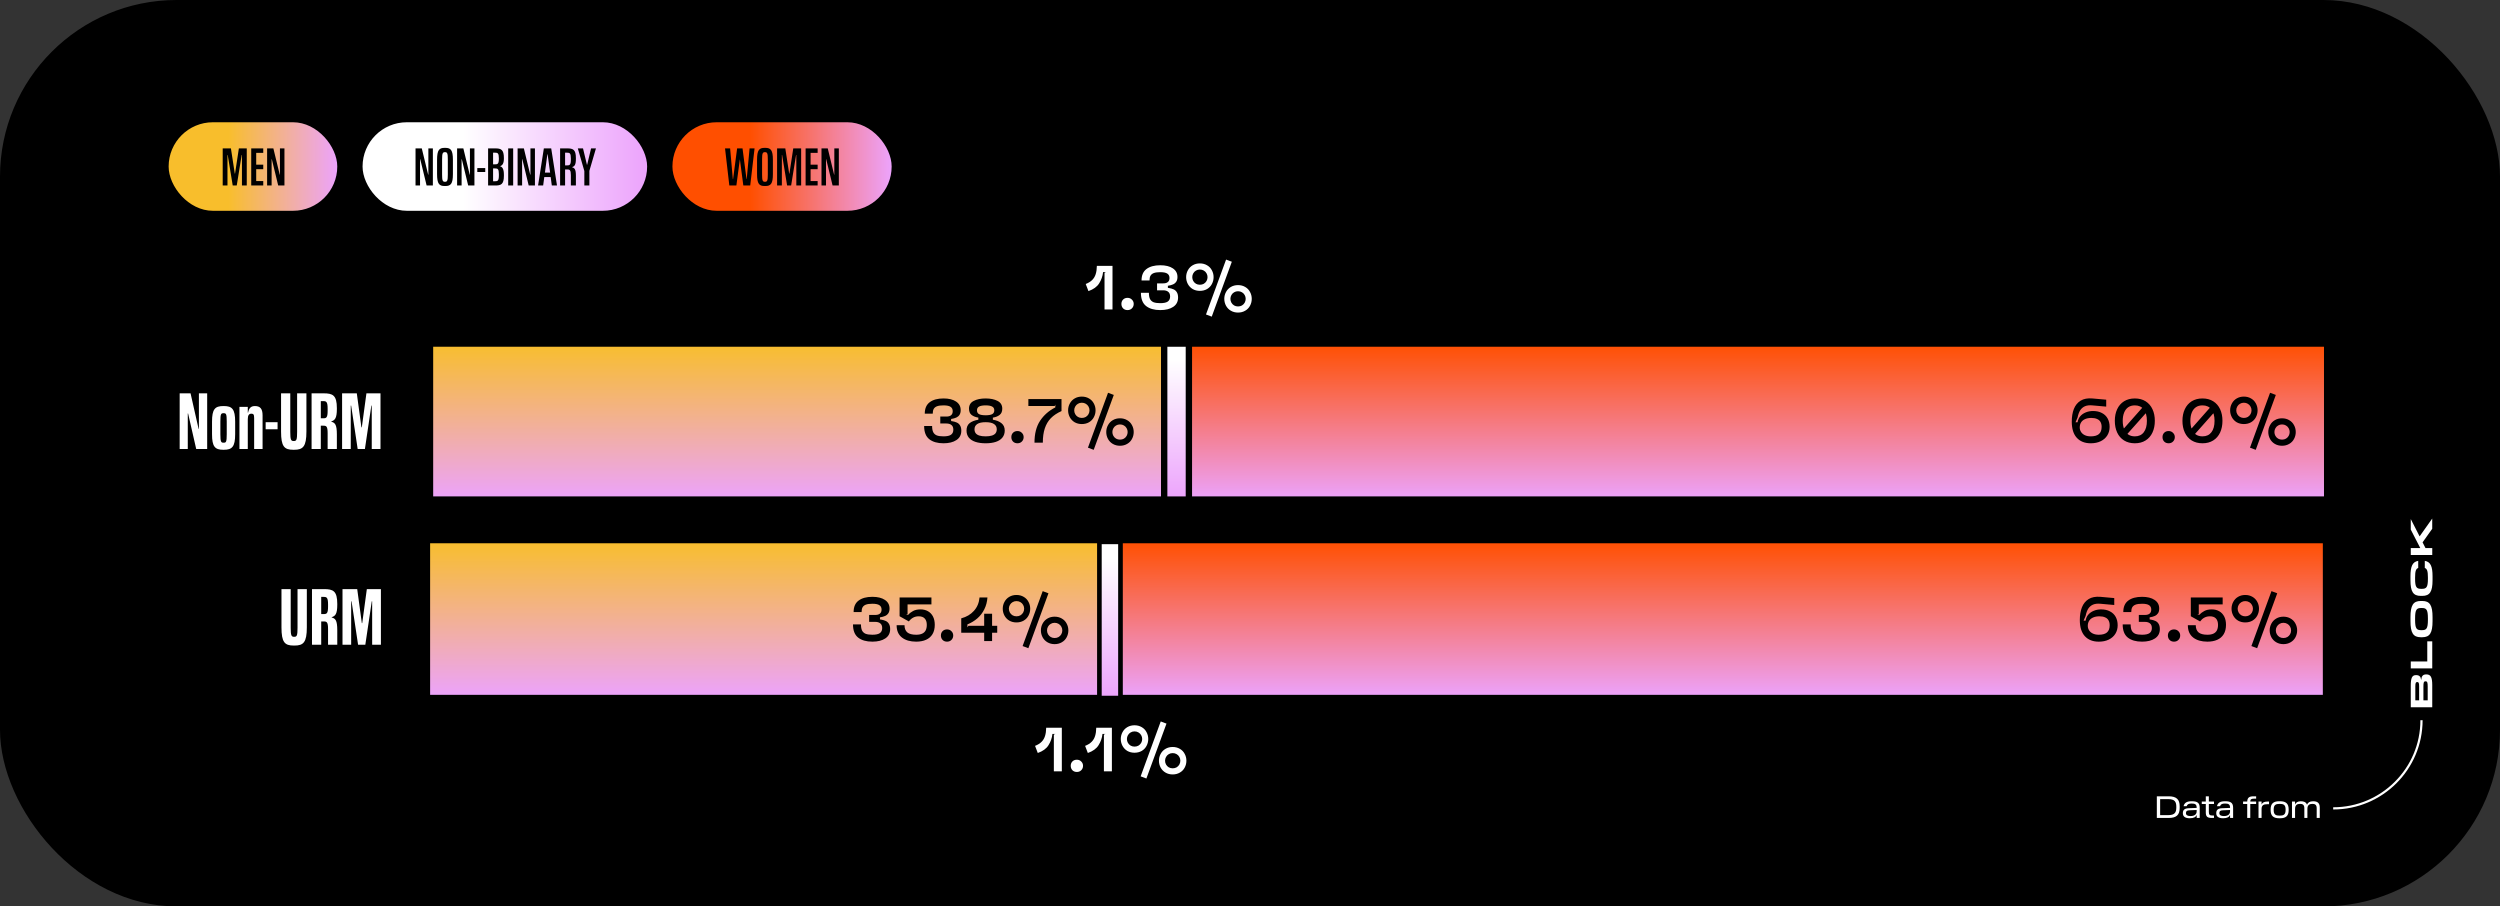 <svg width="1186" height="430" viewBox="0 0 1186 430" fill="none" xmlns="http://www.w3.org/2000/svg"><rect x="0" y="0" width="1186" height="430" fill="#333333" stroke="none"/><rect width="1186" height="430" rx="83.816" fill="#000"></rect><path d="M98.284 213h-5.205l-3.847-16.86h-.151V213h-3.847v-26.402h5.167l3.809 16.86h.151v-16.86h3.923V213zm7.921.377h-.264c-3.96 0-5.356-1.471-5.356-7.392v-5.922c0-5.959 1.396-7.43 5.356-7.43h.264c3.923 0 5.356 1.471 5.356 7.43v5.922c0 5.921-1.433 7.392-5.356 7.392zm-.113-3.357c1.131 0 1.471-.264 1.471-3.998v-6.034c0-3.734-.34-3.961-1.471-3.961-1.207 0-1.547.227-1.547 3.961v6.034c0 3.734.378 3.998 1.547 3.998zm18.473 2.98h-3.998v-14.672c0-1.735-.377-2.074-1.32-2.074-1.132 0-1.698.792-1.698 2.602V213h-3.96v-19.99h3.96v2.715h.151c.415-2.149 1.358-3.092 3.244-3.092 2.489 0 3.621 1.282 3.621 4.413V213zm1.46-9.354v-3.357h5.657v3.357h-5.657zm13.534 9.731h-.415c-4.262 0-5.809-1.509-5.809-8.637v-18.142h4.375v18.33c0 3.697.34 4.3 1.585 4.3h.113c1.244 0 1.546-.603 1.546-4.3v-18.33h4.413v18.142c0 7.128-1.622 8.637-5.808 8.637zm12.63-.377h-4.376v-26.402h5.696c4.337 0 6.298.867 6.298 7.053v.377c0 4.451-.98 5.356-2.64 5.884v.151c1.735.49 2.64 1.245 2.64 6.072V213h-4.375v-7.468c0-3.357-.641-3.583-2.036-3.583h-1.207V213zm1.131-22.706h-1.131v8.147h1.131c1.471 0 2.112-.226 2.112-3.583v-.943c0-3.357-.641-3.621-2.112-3.621zM180.506 213h-4.149v-20.594h-.188L173.114 213h-3.433l-3.092-20.594h-.189V213h-4.111v-26.402h6.978l2.187 16.143h.189l2.187-16.143h6.676V213z" fill="#fff"></path><path fill="url(#paint0_linear_743_169)" stroke="#000" stroke-width="2.095" d="M203 256.679h318.6v74H203z"></path><path fill="url(#paint1_linear_743_169)" stroke="#000" stroke-width="2.095" d="M531.5 256.679H1103v74H531.5z"></path><path d="M139.753 306.25h-.415c-4.262 0-5.808-1.508-5.808-8.637v-18.142h4.375v18.331c0 3.696.339 4.299 1.584 4.299h.113c1.245 0 1.546-.603 1.546-4.299v-18.331h4.413v18.142c0 7.129-1.621 8.637-5.808 8.637zm12.63-.377h-4.375v-26.402h5.695c4.338 0 6.299.867 6.299 7.053v.377c0 4.451-.981 5.356-2.64 5.884v.151c1.735.49 2.64 1.245 2.64 6.072v6.865h-4.375v-7.468c0-3.357-.642-3.583-2.037-3.583h-1.207v11.051zm1.131-22.706h-1.131v8.147h1.131c1.471 0 2.113-.226 2.113-3.583v-.943c0-3.357-.642-3.621-2.113-3.621zm27.187 22.706h-4.149v-20.594h-.189l-3.055 20.594h-3.432l-3.093-20.594h-.189v20.594h-4.111v-26.402h6.978l2.188 16.143h.188l2.188-16.143h6.676v26.402z" fill="#fff"></path><path fill="url(#paint2_linear_743_169)" stroke="#000" stroke-width="3" d="M564 163h540v74H564z"></path><path fill="url(#paint3_linear_743_169)" stroke="#000" stroke-width="3" d="M204 163h348.3v74H204z"></path><path d="M442.198 202.109c0 1.251.176 2.229.528 2.933.372.704.939 1.213 1.702 1.526.782.293 1.838.44 3.168.44 1.643 0 2.826-.254 3.55-.763.743-.528 1.114-1.32 1.114-2.376 0-1.017-.293-1.76-.88-2.23-.567-.489-1.378-.733-2.435-.733h-2.874v-3.286h2.874c1.017 0 1.77-.215 2.259-.645.509-.43.763-1.066.763-1.907 0-.919-.332-1.604-.997-2.053-.665-.47-1.79-.704-3.374-.704-1.291 0-2.308.136-3.051.41-.724.274-1.252.695-1.584 1.262-.313.547-.469 1.3-.469 2.259h-3.785c0-2.445.783-4.254 2.347-5.428 1.584-1.193 3.765-1.789 6.542-1.789 2.523 0 4.508.489 5.955 1.467 1.467.978 2.2 2.337 2.2 4.077 0 .92-.185 1.663-.557 2.23-.372.567-.88.997-1.525 1.291-.626.293-1.448.518-2.465.674v.969c.059.019.108.039.147.058h.176c.978.157 1.78.382 2.406.675.645.293 1.153.753 1.525 1.379.391.626.587 1.457.587 2.493 0 1.936-.773 3.413-2.318 4.43-1.525 1.017-3.569 1.525-6.131 1.525-2.855 0-5.104-.645-6.747-1.936-1.623-1.291-2.435-3.373-2.435-6.248h3.784zm16.32 2.141c0-1.564.489-2.738 1.467-3.52.997-.782 2.376-1.32 4.136-1.614v-.997c-1.33-.215-2.405-.645-3.227-1.291-.802-.645-1.203-1.633-1.203-2.963 0-1.682.744-2.904 2.23-3.667 1.486-.782 3.374-1.173 5.662-1.173s4.175.391 5.662 1.173c1.486.763 2.229 1.985 2.229 3.667 0 1.33-.411 2.318-1.232 2.963-.802.646-1.877 1.076-3.227 1.291v.997c1.721.274 3.09.832 4.107 1.673 1.017.821 1.526 1.975 1.526 3.461 0 1.311-.372 2.425-1.115 3.344-.724.9-1.76 1.575-3.11 2.025-1.349.449-2.963.674-4.84.674-1.858 0-3.472-.225-4.841-.674-1.349-.45-2.395-1.125-3.139-2.025-.723-.919-1.085-2.033-1.085-3.344zm3.784-.587c0 .724.186 1.34.558 1.849.371.489.948.86 1.731 1.114.782.255 1.779.382 2.992.382 1.212 0 2.21-.127 2.992-.382.782-.254 1.359-.625 1.731-1.114.371-.509.557-1.125.557-1.849 0-1.095-.43-1.926-1.291-2.493-.86-.587-2.19-.88-3.989-.88s-3.129.293-3.99.88c-.86.567-1.291 1.398-1.291 2.493zm1.174-9.006c0 .861.332 1.467.997 1.819.665.352 1.702.528 3.11.528s2.444-.176 3.109-.528c.665-.371.998-.978.998-1.819s-.342-1.437-1.027-1.789c-.665-.372-1.692-.557-3.08-.557-1.389 0-2.425.185-3.11.557-.665.352-.997.948-.997 1.789zm19.204 15.636c-.86 0-1.564-.273-2.112-.821-.528-.567-.792-1.271-.792-2.112 0-.822.264-1.506.792-2.054.548-.547 1.252-.821 2.112-.821.841 0 1.535.283 2.083.851.567.547.851 1.222.851 2.024 0 .841-.284 1.545-.851 2.112-.548.548-1.242.821-2.083.821zm8.078-.293c0-4.224.88-7.676 2.64-10.355 1.78-2.699 4.195-4.821 7.246-6.366v-1.35l-.293.675h-12.497v-3.286h15.724v5.691c-2.093.939-3.785 2.074-5.075 3.403-1.272 1.311-2.22 2.914-2.846 4.811-.626 1.878-.939 4.137-.939 6.777h-3.96zm34.898-23.674l2.728 1.027-9.534 26.05-2.728-1.027 9.534-26.05zm5.662 25.141c-1.271 0-2.406-.294-3.403-.88-.978-.567-1.741-1.35-2.288-2.347-.548-1.017-.822-2.112-.822-3.286 0-1.173.274-2.259.822-3.256.547-1.017 1.31-1.809 2.288-2.376.997-.587 2.132-.88 3.403-.88s2.405.293 3.403.88c.997.567 1.76 1.359 2.288 2.376.548.997.821 2.083.821 3.256 0 1.174-.273 2.269-.821 3.286-.528.997-1.291 1.78-2.288 2.347-.998.586-2.132.88-3.403.88zm0-2.904c.704 0 1.33-.157 1.877-.47.548-.332.978-.772 1.291-1.32.313-.567.469-1.173.469-1.819 0-.645-.156-1.242-.469-1.789-.313-.567-.743-1.007-1.291-1.32-.547-.333-1.173-.499-1.877-.499-.685 0-1.301.166-1.848.499-.548.313-.978.753-1.291 1.32-.313.547-.47 1.144-.47 1.789 0 .646.157 1.252.47 1.819.313.548.743.988 1.291 1.32.547.313 1.163.47 1.848.47zm-18.1-7.393c-1.272 0-2.406-.284-3.403-.851-.978-.586-1.741-1.379-2.288-2.376-.548-1.017-.822-2.112-.822-3.286 0-1.173.274-2.258.822-3.256.547-1.017 1.31-1.809 2.288-2.376.997-.587 2.131-.88 3.403-.88 1.271 0 2.405.293 3.403.88.997.567 1.76 1.359 2.288 2.376.547.998.821 2.083.821 3.256 0 1.174-.274 2.269-.821 3.286-.528.997-1.291 1.79-2.288 2.376-.998.567-2.132.851-3.403.851zm0-2.904c.704 0 1.33-.157 1.877-.47.548-.332.978-.772 1.291-1.32.313-.567.469-1.173.469-1.819 0-.645-.156-1.241-.469-1.789-.313-.567-.743-1.007-1.291-1.32-.547-.333-1.173-.499-1.877-.499-.685 0-1.301.166-1.848.499-.548.313-.978.753-1.291 1.32-.313.548-.47 1.144-.47 1.789 0 .646.157 1.252.47 1.819.313.548.743.988 1.291 1.32.547.313 1.163.47 1.848.47z" fill="#000"></path><path d="M515.067 134.727c1.291-.508 2.318-1.144 3.08-1.907.763-.762 1.311-1.682 1.643-2.757.352-1.095.538-2.406.558-3.931h7.422v20.681h-3.785v-17.454l.704-.294h-1.378c-.216 1.956-.841 3.746-1.878 5.369-1.017 1.623-2.709 2.845-5.075 3.667l-1.291-3.374zm19.832 12.38c-.861 0-1.565-.274-2.113-.822-.528-.567-.792-1.271-.792-2.112 0-.821.264-1.506.792-2.053.548-.548 1.252-.822 2.113-.822.841 0 1.535.284 2.082.851.568.548.851 1.222.851 2.024 0 .841-.283 1.545-.851 2.112-.547.548-1.241.822-2.082.822zm10.139-8.185c0 1.252.176 2.23.528 2.934.372.704.939 1.212 1.701 1.525.783.294 1.839.44 3.169.44 1.643 0 2.826-.254 3.549-.762.744-.529 1.115-1.321 1.115-2.377 0-1.017-.293-1.76-.88-2.229-.567-.489-1.379-.734-2.435-.734h-2.875v-3.285h2.875c1.017 0 1.77-.215 2.259-.646.508-.43.763-1.065.763-1.906 0-.92-.333-1.604-.998-2.054-.665-.469-1.789-.704-3.373-.704-1.291 0-2.308.137-3.051.411-.724.274-1.252.694-1.584 1.261-.313.548-.47 1.301-.47 2.259h-3.784c0-2.445.782-4.254 2.347-5.427 1.584-1.193 3.765-1.79 6.542-1.79 2.523 0 4.508.489 5.955 1.467 1.467.978 2.2 2.337 2.2 4.078 0 .919-.186 1.662-.557 2.229-.372.568-.88.998-1.526 1.291-.626.294-1.447.518-2.464.675v.968c.059.02.108.039.147.059h.176c.978.156 1.779.381 2.405.674.646.294 1.154.753 1.526 1.379.391.626.586 1.457.586 2.494 0 1.936-.772 3.412-2.317 4.429-1.526 1.017-3.569 1.526-6.131 1.526-2.856 0-5.105-.646-6.747-1.936-1.624-1.291-2.435-3.374-2.435-6.249h3.784zm36.618-15.782l2.728 1.026-9.534 26.05-2.728-1.026 9.534-26.05zm5.662 25.14c-1.271 0-2.406-.293-3.403-.88-.978-.567-1.741-1.349-2.288-2.347-.548-1.017-.822-2.112-.822-3.285 0-1.174.274-2.259.822-3.257.547-1.016 1.31-1.809 2.288-2.376.997-.586 2.132-.88 3.403-.88s2.405.294 3.403.88c.997.567 1.76 1.36 2.288 2.376.548.998.821 2.083.821 3.257 0 1.173-.273 2.268-.821 3.285-.528.998-1.291 1.78-2.288 2.347-.998.587-2.132.88-3.403.88zm0-2.904c.704 0 1.33-.156 1.877-.469.548-.333.978-.773 1.291-1.32.313-.568.469-1.174.469-1.819 0-.646-.156-1.242-.469-1.79-.313-.567-.743-1.007-1.291-1.32-.547-.332-1.173-.499-1.877-.499-.685 0-1.301.167-1.848.499-.548.313-.978.753-1.291 1.32-.313.548-.47 1.144-.47 1.79 0 .645.157 1.251.47 1.819.313.547.743.987 1.291 1.32.547.313 1.163.469 1.848.469zm-18.1-7.393c-1.272 0-2.406-.283-3.403-.85-.978-.587-1.741-1.379-2.288-2.376-.548-1.017-.822-2.113-.822-3.286 0-1.174.274-2.259.822-3.256.547-1.017 1.31-1.809 2.288-2.377.997-.586 2.131-.88 3.403-.88 1.271 0 2.405.294 3.403.88.997.568 1.76 1.36 2.288 2.377.547.997.821 2.082.821 3.256 0 1.173-.274 2.269-.821 3.286-.528.997-1.291 1.789-2.288 2.376-.998.567-2.132.85-3.403.85zm0-2.904c.704 0 1.33-.156 1.877-.469.548-.333.978-.773 1.291-1.32.313-.567.469-1.174.469-1.819s-.156-1.242-.469-1.79c-.313-.567-.743-1.007-1.291-1.32-.547-.332-1.173-.498-1.877-.498-.685 0-1.301.166-1.848.498-.548.313-.978.753-1.291 1.32-.313.548-.47 1.145-.47 1.79s.157 1.252.47 1.819c.313.547.743.987 1.291 1.32.547.313 1.163.469 1.848.469zM491.029 353.839c1.29-.508 2.317-1.144 3.08-1.906.763-.763 1.31-1.682 1.643-2.758.352-1.095.538-2.405.557-3.931h7.422v20.682h-3.784v-17.455l.704-.293h-1.379c-.215 1.955-.841 3.745-1.877 5.368-1.017 1.623-2.709 2.846-5.076 3.667l-1.29-3.374zm19.831 12.38c-.86 0-1.564-.274-2.112-.821-.528-.567-.792-1.271-.792-2.112 0-.822.264-1.506.792-2.054.548-.548 1.252-.821 2.112-.821.841 0 1.535.283 2.083.85.567.548.851 1.223.851 2.025 0 .841-.284 1.545-.851 2.112-.548.547-1.242.821-2.083.821zm3.918-12.38c1.291-.508 2.318-1.144 3.08-1.906.763-.763 1.311-1.682 1.643-2.758.352-1.095.538-2.405.557-3.931h7.422v20.682h-3.784v-17.455l.704-.293h-1.379c-.215 1.955-.841 3.745-1.877 5.368-1.017 1.623-2.709 2.846-5.075 3.667l-1.291-3.374zm35.878-11.587l2.728 1.027-9.534 26.05-2.728-1.027 9.534-26.05zm5.662 25.141c-1.271 0-2.406-.294-3.403-.881-.978-.567-1.741-1.349-2.288-2.346-.548-1.017-.822-2.113-.822-3.286s.274-2.259.822-3.256c.547-1.017 1.31-1.809 2.288-2.376.997-.587 2.132-.88 3.403-.88s2.405.293 3.403.88c.997.567 1.76 1.359 2.288 2.376.548.997.821 2.083.821 3.256 0 1.173-.273 2.269-.821 3.286-.528.997-1.291 1.779-2.288 2.346-.998.587-2.132.881-3.403.881zm0-2.905c.704 0 1.33-.156 1.877-.469.548-.333.978-.773 1.291-1.32.313-.567.469-1.174.469-1.819s-.156-1.242-.469-1.789c-.313-.568-.743-1.008-1.291-1.321-.547-.332-1.173-.498-1.877-.498-.685 0-1.301.166-1.848.498-.548.313-.978.753-1.291 1.321-.313.547-.47 1.144-.47 1.789s.157 1.252.47 1.819c.313.547.743.987 1.291 1.32.547.313 1.163.469 1.848.469zm-18.1-7.392c-1.272 0-2.406-.284-3.403-.851-.978-.587-1.741-1.379-2.288-2.376-.548-1.017-.822-2.112-.822-3.286 0-1.173.274-2.259.822-3.256.547-1.017 1.31-1.809 2.288-2.376.997-.587 2.131-.88 3.403-.88 1.271 0 2.405.293 3.403.88.997.567 1.76 1.359 2.288 2.376.547.997.821 2.083.821 3.256 0 1.174-.274 2.269-.821 3.286-.528.997-1.291 1.789-2.288 2.376-.998.567-2.132.851-3.403.851zm0-2.904c.704 0 1.33-.157 1.877-.47.548-.332.978-.772 1.291-1.32.313-.567.469-1.173.469-1.819 0-.645-.156-1.242-.469-1.789-.313-.567-.743-1.007-1.291-1.32-.547-.333-1.173-.499-1.877-.499-.685 0-1.301.166-1.848.499-.548.313-.978.753-1.291 1.32-.313.547-.47 1.144-.47 1.789 0 .646.157 1.252.47 1.819.313.548.743.988 1.291 1.32.547.313 1.163.47 1.848.47z" fill="#fff"></path><path d="M982.845 200.026c0-2.288.332-4.293.997-6.014.684-1.721 1.75-3.031 3.198-3.931 1.466-.9 3.334-1.252 5.603-1.056l6.542.587v3.285l-6.542-.586c-1.408-.137-2.592 0-3.55.41-.939.411-1.692 1.056-2.259 1.936-.547.881-.958 2.015-1.232 3.403l-.968 2.259h.968c.157-1.075.567-2.014 1.232-2.816.685-.802 1.555-1.418 2.611-1.848 1.056-.45 2.22-.675 3.491-.675 1.623 0 3.022.313 4.195.939 1.193.606 2.102 1.476 2.728 2.611.631 1.134.941 2.464.941 3.989 0 1.506-.36 2.846-1.087 4.019-.724 1.174-1.761 2.093-3.11 2.758s-2.934.997-4.752.997c-2.797 0-4.997-.86-6.601-2.581-1.604-1.741-2.405-4.303-2.405-7.686zm3.784 2.787c0 .723.195 1.408.587 2.053.391.646.977 1.164 1.76 1.555.802.391 1.76.587 2.875.587 1.721 0 3.011-.362 3.872-1.086.86-.743 1.291-1.877 1.291-3.403 0-.919-.176-1.691-.528-2.317-.352-.646-.9-1.125-1.643-1.438-.724-.332-1.623-.498-2.699-.498-1.173 0-2.171.186-2.992.557-.822.352-1.448.87-1.878 1.555-.43.665-.645 1.476-.645 2.435zm16.641-3.168c0-2.093.37-3.931 1.11-5.516.74-1.603 1.83-2.855 3.26-3.755 1.44-.899 3.16-1.349 5.13-1.349 1.98 0 3.68.45 5.11 1.349 1.42.9 2.51 2.152 3.25 3.755.75 1.585 1.12 3.423 1.12 5.516 0 2.092-.37 3.94-1.12 5.544-.74 1.604-1.83 2.855-3.25 3.755-1.43.9-3.13 1.349-5.11 1.349-1.97 0-3.69-.449-5.13-1.349-1.43-.9-2.52-2.151-3.26-3.755-.74-1.604-1.11-3.452-1.11-5.544zm3.75 0c0 1.525.23 2.845.68 3.96.45 1.095 1.09 1.936 1.93 2.523.86.586 1.91.88 3.14.88 1.84 0 3.25-.646 4.23-1.936.99-1.291 1.49-3.1 1.49-5.427 0-2.308-.5-4.107-1.49-5.398-.98-1.291-2.39-1.936-4.23-1.936-1.23 0-2.28.293-3.14.88-.84.586-1.48 1.427-1.93 2.523-.45 1.095-.68 2.405-.68 3.931zm10.83-7.98l2.11 2.112-12.15 13.671-2.11-2.054 12.15-13.729zm10.94 18.628c-.86 0-1.56-.273-2.11-.821-.53-.567-.79-1.271-.79-2.112 0-.822.26-1.506.79-2.054.55-.547 1.25-.821 2.11-.821.84 0 1.54.283 2.08.851.57.547.86 1.222.86 2.024 0 .841-.29 1.545-.86 2.112-.54.548-1.24.821-2.08.821zm6.56-10.648c0-2.093.37-3.931 1.12-5.516.74-1.603 1.83-2.855 3.25-3.755 1.45-.899 3.16-1.349 5.14-1.349 1.97 0 3.67.45 5.1 1.349 1.43.9 2.51 2.152 3.26 3.755.74 1.585 1.11 3.423 1.11 5.516 0 2.092-.37 3.94-1.11 5.544-.75 1.604-1.83 2.855-3.26 3.755-1.43.9-3.13 1.349-5.1 1.349-1.98 0-3.69-.449-5.14-1.349-1.42-.9-2.51-2.151-3.25-3.755-.75-1.604-1.12-3.452-1.12-5.544zm3.76 0c0 1.525.22 2.845.67 3.96.45 1.095 1.1 1.936 1.94 2.523.86.586 1.91.88 3.14.88 1.84 0 3.24-.646 4.22-1.936 1-1.291 1.5-3.1 1.5-5.427 0-2.308-.5-4.107-1.5-5.398-.98-1.291-2.38-1.936-4.22-1.936-1.23 0-2.28.293-3.14.88-.84.586-1.49 1.427-1.94 2.523-.45 1.095-.67 2.405-.67 3.931zm10.82-7.98l2.11 2.112-12.14 13.671-2.11-2.054 12.14-13.729zm26.99-5.339l2.73 1.027-9.53 26.05-2.73-1.027 9.53-26.05zm5.67 25.141c-1.27 0-2.41-.294-3.41-.88-.97-.567-1.74-1.35-2.28-2.347-.55-1.017-.83-2.112-.83-3.286 0-1.173.28-2.259.83-3.256.54-1.017 1.31-1.809 2.28-2.376 1-.587 2.14-.88 3.41-.88s2.4.293 3.4.88c1 .567 1.76 1.359 2.29 2.376.55.997.82 2.083.82 3.256 0 1.174-.27 2.269-.82 3.286-.53.997-1.29 1.78-2.29 2.347-1 .586-2.13.88-3.4.88zm0-2.904c.7 0 1.33-.157 1.87-.47.55-.332.98-.772 1.29-1.32.32-.567.47-1.173.47-1.819 0-.645-.15-1.242-.47-1.789-.31-.567-.74-1.007-1.29-1.32-.54-.333-1.17-.499-1.87-.499-.69 0-1.3.166-1.85.499-.55.313-.98.753-1.29 1.32-.32.547-.47 1.144-.47 1.789 0 .646.15 1.252.47 1.819.31.548.74.988 1.29 1.32.55.313 1.16.47 1.85.47zm-18.1-7.393c-1.27 0-2.41-.284-3.41-.851-.97-.586-1.74-1.379-2.28-2.376-.55-1.017-.83-2.112-.83-3.286 0-1.173.28-2.258.83-3.256.54-1.017 1.31-1.809 2.28-2.376 1-.587 2.14-.88 3.41-.88s2.4.293 3.4.88c1 .567 1.76 1.359 2.29 2.376.54.998.82 2.083.82 3.256 0 1.174-.28 2.269-.82 3.286-.53.997-1.29 1.79-2.29 2.376-1 .567-2.13.851-3.4.851zm0-2.904c.7 0 1.33-.157 1.87-.47.55-.332.98-.772 1.29-1.32.32-.567.47-1.173.47-1.819 0-.645-.15-1.241-.47-1.789-.31-.567-.74-1.007-1.29-1.32-.54-.333-1.17-.499-1.87-.499-.69 0-1.3.166-1.85.499-.55.313-.98.753-1.29 1.32-.32.548-.47 1.144-.47 1.789 0 .646.15 1.252.47 1.819.31.548.74.988 1.29 1.32.55.313 1.16.47 1.85.47zM408.448 296.22c0 1.252.176 2.23.528 2.934.372.704.939 1.212 1.702 1.525.782.293 1.838.44 3.168.44 1.643 0 2.826-.254 3.549-.763.744-.528 1.115-1.32 1.115-2.376 0-1.017-.293-1.76-.88-2.229-.567-.489-1.379-.734-2.435-.734h-2.875v-3.285h2.875c1.017 0 1.77-.215 2.259-.646.509-.43.763-1.066.763-1.907 0-.919-.333-1.603-.998-2.053-.665-.469-1.789-.704-3.373-.704-1.291 0-2.308.137-3.051.411-.724.273-1.252.694-1.584 1.261-.313.548-.47 1.301-.47 2.259h-3.784c0-2.445.782-4.254 2.347-5.427 1.584-1.193 3.765-1.79 6.542-1.79 2.523 0 4.508.489 5.955 1.467 1.467.978 2.2 2.337 2.2 4.078 0 .919-.186 1.662-.557 2.229-.372.567-.88.998-1.526 1.291-.626.293-1.447.518-2.464.675v.968c.059.019.108.039.147.059h.176c.978.156 1.779.381 2.405.674.646.294 1.154.753 1.526 1.379.391.626.586 1.457.586 2.494 0 1.936-.772 3.412-2.317 4.429-1.526 1.017-3.569 1.526-6.131 1.526-2.856 0-5.105-.646-6.747-1.936-1.624-1.291-2.435-3.374-2.435-6.249h3.784zm20.659.381c0 1.506.44 2.641 1.321 3.403.899.744 2.298 1.115 4.195 1.115 1.173 0 2.131-.176 2.874-.528.744-.352 1.291-.87 1.643-1.555.352-.704.528-1.574.528-2.611 0-1.31-.322-2.307-.968-2.992-.626-.704-1.584-1.056-2.875-1.056-.997 0-1.887.215-2.669.645-.763.411-1.428 1.008-1.995 1.79l-4.4-2.464v-8.918h15.107v3.285h-11.323v4.577l-.704.264 1.027.088c.606-.704 1.378-1.301 2.317-1.79.939-.508 2.103-.763 3.491-.763 1.35 0 2.533.294 3.55.881 1.017.567 1.809 1.398 2.376 2.493s.851 2.406.851 3.931c0 1.78-.362 3.266-1.086 4.459-.723 1.193-1.75 2.083-3.08 2.67-1.31.586-2.865.88-4.664.88-2.817 0-5.066-.655-6.748-1.966-1.682-1.31-2.523-3.256-2.523-5.838h3.755zm20.167 7.804c-.861 0-1.565-.274-2.112-.822-.529-.567-.793-1.271-.793-2.112 0-.821.264-1.506.793-2.053.547-.548 1.251-.822 2.112-.822.841 0 1.535.284 2.083.851.567.548.85 1.222.85 2.024 0 .841-.283 1.545-.85 2.112-.548.548-1.242.822-2.083.822zm17.62-13.26h3.755v12.966h-3.755v-12.966zm-10.884 2.2c2.484-.665 4.488-1.848 6.014-3.549 1.545-1.702 2.435-3.824 2.669-6.366h3.755c-.156 2.092-.655 3.97-1.496 5.632-.821 1.662-1.916 3.09-3.285 4.283-1.35 1.174-2.924 2.132-4.723 2.875v1.379l.498-.704h13.641v3.285H456.01v-6.835zm38.646-12.908l2.728 1.027-9.534 26.05-2.728-1.026 9.534-26.051zm5.662 25.141c-1.271 0-2.406-.293-3.403-.88-.978-.567-1.741-1.349-2.288-2.347-.548-1.017-.822-2.112-.822-3.285 0-1.174.274-2.259.822-3.257.547-1.017 1.31-1.809 2.288-2.376.997-.587 2.132-.88 3.403-.88s2.405.293 3.403.88c.997.567 1.76 1.359 2.288 2.376.548.998.821 2.083.821 3.257 0 1.173-.273 2.268-.821 3.285-.528.998-1.291 1.78-2.288 2.347-.998.587-2.132.88-3.403.88zm0-2.904c.704 0 1.33-.157 1.877-.469.548-.333.978-.773 1.291-1.321.313-.567.469-1.173.469-1.818 0-.646-.156-1.242-.469-1.79-.313-.567-.743-1.007-1.291-1.32-.547-.332-1.173-.499-1.877-.499-.685 0-1.301.167-1.848.499-.548.313-.978.753-1.291 1.32-.313.548-.47 1.144-.47 1.79 0 .645.157 1.251.47 1.818.313.548.743.988 1.291 1.321.547.312 1.163.469 1.848.469zm-18.1-7.393c-1.272 0-2.406-.283-3.403-.85-.978-.587-1.741-1.379-2.288-2.377-.548-1.017-.822-2.112-.822-3.285 0-1.174.274-2.259.822-3.256.547-1.017 1.31-1.81 2.288-2.377.997-.586 2.131-.88 3.403-.88 1.271 0 2.405.294 3.403.88.997.567 1.76 1.36 2.288 2.377.547.997.821 2.082.821 3.256 0 1.173-.274 2.268-.821 3.285-.528.998-1.291 1.79-2.288 2.377-.998.567-2.132.85-3.403.85zm0-2.904c.704 0 1.33-.156 1.877-.469.548-.333.978-.773 1.291-1.32.313-.568.469-1.174.469-1.819 0-.646-.156-1.242-.469-1.79-.313-.567-.743-1.007-1.291-1.32-.547-.332-1.173-.499-1.877-.499-.685 0-1.301.167-1.848.499-.548.313-.978.753-1.291 1.32-.313.548-.47 1.144-.47 1.79 0 .645.157 1.251.47 1.819.313.547.743.987 1.291 1.32.547.313 1.163.469 1.848.469zM986.664 294.137c0-2.288.332-4.293.997-6.014.685-1.721 1.751-3.031 3.198-3.931 1.467-.899 3.334-1.251 5.603-1.056l6.538.587v3.286l-6.538-.587c-1.408-.137-2.591 0-3.55.411-.938.41-1.691 1.056-2.259 1.936-.547.88-.958 2.014-1.232 3.403l-.968 2.259h.968c.157-1.076.568-2.015 1.232-2.817.685-.802 1.555-1.418 2.611-1.848 1.056-.45 2.22-.675 3.491-.675 1.624 0 3.022.313 4.195.939 1.19.606 2.1 1.477 2.73 2.611.62 1.134.94 2.464.94 3.99 0 1.506-.36 2.845-1.09 4.019-.72 1.173-1.76 2.092-3.11 2.757-1.347.665-2.931.998-4.75.998-2.797 0-4.997-.861-6.601-2.582-1.603-1.74-2.405-4.302-2.405-7.686zm3.784 2.787c0 .724.196 1.408.587 2.054.391.645.978 1.163 1.76 1.554.802.392 1.76.587 2.875.587 1.721 0 3.012-.362 3.872-1.085.858-.744 1.288-1.878 1.288-3.403 0-.919-.17-1.692-.53-2.318-.347-.645-.895-1.124-1.638-1.437-.724-.333-1.623-.499-2.699-.499-1.173 0-2.171.186-2.992.557-.821.352-1.447.871-1.878 1.555-.43.665-.645 1.477-.645 2.435zm20.332-.704c0 1.252.18 2.23.53 2.934.37.704.94 1.212 1.7 1.525.78.293 1.84.44 3.17.44 1.64 0 2.82-.254 3.55-.763.74-.528 1.11-1.32 1.11-2.376 0-1.017-.29-1.76-.88-2.229-.57-.489-1.38-.734-2.43-.734h-2.88v-3.285h2.88c1.01 0 1.77-.215 2.26-.646.5-.43.76-1.066.76-1.907 0-.919-.33-1.603-1-2.053-.66-.469-1.79-.704-3.37-.704-1.29 0-2.31.137-3.05.411-.73.273-1.26.694-1.59 1.261-.31.548-.47 1.301-.47 2.259h-3.78c0-2.445.78-4.254 2.35-5.427 1.58-1.193 3.76-1.79 6.54-1.79 2.52 0 4.51.489 5.95 1.467 1.47.978 2.2 2.337 2.2 4.078 0 .919-.18 1.662-.55 2.229-.38.567-.89.998-1.53 1.291-.63.293-1.45.518-2.46.675v.968c.05.019.1.039.14.059h.18c.98.156 1.78.381 2.4.674.65.294 1.16.753 1.53 1.379.39.626.59 1.457.59 2.494 0 1.936-.78 3.412-2.32 4.429-1.53 1.017-3.57 1.526-6.13 1.526-2.86 0-5.11-.646-6.75-1.936-1.62-1.291-2.43-3.374-2.43-6.249h3.78zm20.57 8.185c-.86 0-1.56-.274-2.11-.822-.53-.567-.79-1.271-.79-2.112 0-.821.26-1.506.79-2.053.55-.548 1.25-.822 2.11-.822.84 0 1.54.284 2.08.851.57.548.85 1.222.85 2.024 0 .841-.28 1.545-.85 2.112-.54.548-1.24.822-2.08.822zm10.32-7.804c0 1.506.44 2.641 1.32 3.403.9.744 2.29 1.115 4.19 1.115 1.17 0 2.13-.176 2.88-.528.74-.352 1.29-.87 1.64-1.555.35-.704.53-1.574.53-2.611 0-1.31-.33-2.307-.97-2.992-.63-.704-1.59-1.056-2.88-1.056-.99 0-1.88.215-2.67.645-.76.411-1.42 1.008-1.99 1.79l-4.4-2.464v-8.918h15.11v3.285h-11.33v4.577l-.7.264 1.03.088c.6-.704 1.38-1.301 2.31-1.79.94-.508 2.11-.763 3.49-.763 1.35 0 2.54.294 3.55.881 1.02.567 1.81 1.398 2.38 2.493.57 1.095.85 2.406.85 3.931 0 1.78-.36 3.266-1.08 4.459-.73 1.193-1.75 2.083-3.08 2.67-1.31.586-2.87.88-4.67.88-2.81 0-5.06-.655-6.75-1.966-1.68-1.31-2.52-3.256-2.52-5.838h3.76zm35.92-16.164l2.73 1.027-9.53 26.05-2.73-1.026 9.53-26.051zm5.66 25.141c-1.27 0-2.4-.293-3.4-.88-.98-.567-1.74-1.349-2.29-2.347-.54-1.017-.82-2.112-.82-3.285 0-1.174.28-2.259.82-3.257.55-1.017 1.31-1.809 2.29-2.376 1-.587 2.13-.88 3.4-.88 1.28 0 2.41.293 3.41.88.99.567 1.76 1.359 2.29 2.376.54.998.82 2.083.82 3.257 0 1.173-.28 2.268-.82 3.285-.53.998-1.3 1.78-2.29 2.347-1 .587-2.13.88-3.41.88zm0-2.904c.71 0 1.33-.157 1.88-.469.55-.333.98-.773 1.29-1.321.32-.567.47-1.173.47-1.818 0-.646-.15-1.242-.47-1.79-.31-.567-.74-1.007-1.29-1.32-.55-.332-1.17-.499-1.88-.499-.68 0-1.3.167-1.84.499-.55.313-.98.753-1.29 1.32-.32.548-.47 1.144-.47 1.79 0 .645.15 1.251.47 1.818.31.548.74.988 1.29 1.321.54.312 1.16.469 1.84.469zm-18.1-7.393c-1.27 0-2.4-.283-3.4-.85-.98-.587-1.74-1.379-2.29-2.377-.54-1.017-.82-2.112-.82-3.285 0-1.174.28-2.259.82-3.256.55-1.017 1.31-1.81 2.29-2.377 1-.586 2.13-.88 3.4-.88 1.28 0 2.41.294 3.41.88.99.567 1.76 1.36 2.29 2.377.54.997.82 2.082.82 3.256 0 1.173-.28 2.268-.82 3.285-.53.998-1.3 1.79-2.29 2.377-1 .567-2.13.85-3.41.85zm0-2.904c.71 0 1.33-.156 1.88-.469.55-.333.98-.773 1.29-1.32.32-.568.47-1.174.47-1.819 0-.646-.15-1.242-.47-1.79-.31-.567-.74-1.007-1.29-1.32-.55-.332-1.17-.499-1.88-.499-.68 0-1.3.167-1.84.499-.55.313-.98.753-1.29 1.32-.32.548-.47 1.144-.47 1.79 0 .645.15 1.251.47 1.819.31.547.74.987 1.29 1.32.54.313 1.16.469 1.84.469z" fill="#000"></path><path d="M1034.04 383.296c0 3.256-1.49 4.738-5.19 4.738h-5.65v-10.268h5.62c3.71 0 5.22 1.497 5.22 4.738v.792zm-5.5-4.195h-3.77v7.598h3.77c3.16 0 3.9-1.232 3.9-3.652v-.279c0-2.42-.74-3.667-3.9-3.667zm15 8.933h-1.43v-1.32h-.08c-.36.851-1.26 1.467-3.22 1.467-2.1 0-3.26-.778-3.26-2.377v-.102c0-1.452.82-2.186 2.64-2.274l3.9-.161v-.176c0-1.584-.85-1.892-2.4-1.892-1.34 0-2.04.337-2.34 1.261h-1.46c.35-1.54 1.43-2.347 3.74-2.347h.26c2.45 0 3.65.734 3.65 3.037v4.884zm-6.52-2.288c0 .982.82 1.393 2.17 1.393 1.85 0 2.9-.792 2.9-2.215v-.66l-3.5.147c-1.09.044-1.57.411-1.57 1.261v.074zm13.3 2.288h-1.08c-2.08 0-2.81-.66-2.81-2.582v-4.033h-1.91v-1.159h1.91v-2.494h1.45v2.494h2.44v1.159h-2.44v3.755c0 1.466.5 1.701 1.85 1.701h.59v1.159zm9.07 0h-1.44v-1.32h-.07c-.37.851-1.27 1.467-3.23 1.467-2.1 0-3.26-.778-3.26-2.377v-.102c0-1.452.82-2.186 2.64-2.274l3.9-.161v-.176c0-1.584-.85-1.892-2.4-1.892-1.34 0-2.04.337-2.33 1.261h-1.47c.35-1.54 1.44-2.347 3.74-2.347h.26c2.45 0 3.66.734 3.66 3.037v4.884zm-6.53-2.288c0 .982.82 1.393 2.17 1.393 1.85 0 2.9-.792 2.9-2.215v-.66l-3.5.147c-1.09.044-1.57.411-1.57 1.261v.074zm11.26-4.327v-1.159h1.96c.08-1.922 1.03-2.494 2.97-2.494h1.26v1.13h-1.04c-1.16 0-1.74.235-1.74 1.364h2.78v1.159h-2.78v6.615h-1.45v-6.615h-1.96zm12.31-1.159v1.261h-.91c-1.53 0-2.63.396-2.63 2.23v4.283h-1.45v-7.774h1.45v1.305h.07c.34-.865 1.25-1.305 2.79-1.305h.68zm5.28 7.921h-.48c-2.64 0-4.04-1.071-4.04-3.799v-.47c0-2.728 1.4-3.799 4.04-3.799h.48c2.64 0 4.03 1.071 4.03 3.799v.484c0 2.714-1.39 3.785-4.03 3.785zm-.23-1.247c1.76 0 2.81-.396 2.81-2.655V384c0-2.244-1.05-2.64-2.81-2.64-1.78 0-2.84.396-2.84 2.655v.279c0 2.244 1.06 2.64 2.84 2.64zm19.02 1.1h-1.46v-4.606c0-1.731-.91-2.068-2.05-2.068-1.38 0-2.36.528-2.36 2.42v4.254h-1.45v-4.606c0-1.731-.9-2.068-2.04-2.068-1.38 0-2.36.528-2.36 2.42v4.254h-1.46v-7.774h1.46v1.32h.07c.37-.865 1.11-1.467 2.68-1.467 1.4 0 2.44.396 2.88 1.555h.07c.4-.953 1.29-1.555 2.88-1.555 1.88 0 3.14.704 3.14 2.949v4.972zM1151.08 319.942h-.22c-1.54.032-2.11 1.015-2.21 2.511h-.08c-.16-1.355-.78-2.177-2.31-2.177h-.14c-1.88 0-2.45 1.44-2.45 5.078v10.164h10.19v-10.516c0-3.738-.73-5.06-2.78-5.06zm-5.25 12.289v-6.53c0-1.657.2-2.145.89-2.145h.05c.66 0 .86.487.86 2.06v6.614l-1.8.001zm3.84-6.513c0-1.926.16-2.495.99-2.495h.05c.8 0 .99.552.99 2.495v6.513h-2.03v-6.513zM1153.86 304.259h-2.36v9.544h-7.83v3.282h10.19v-12.826zM1154 292.791c0-5.577-1.26-7.686-4.87-7.686h-.73c-3.61 0-4.87 2.109-4.87 7.686v1.841c0 5.56 1.26 7.674 4.87 7.674h.73c3.6 0 4.87-2.109 4.87-7.674v-1.841zm-2.2.519v.79c-.01 4.136-.71 4.852-2.86 4.852h-.34c-2.17 0-2.87-.72-2.88-4.852v-.79c.01-4.12.71-4.873 2.88-4.873h.34c2.15 0 2.85.748 2.86 4.873zM1154 273.42c0-4.74-.94-6.899-3.68-7.351v3.366c1.06.419 1.48 1.389 1.48 4.554v.653c0 3.968-.71 4.705-2.87 4.705h-.33c-2.17 0-2.88-.737-2.88-4.705v-.653c0-3.16.42-4.135 1.48-4.554v-3.366c-2.73.451-3.68 2.612-3.68 7.351v1.806c0 5.424 1.27 7.467 4.88 7.467h.73c3.6 0 4.87-2.043 4.87-7.467v-1.806zM1153.86 260.012h-3.2l-1.36-2.662v-.101l4.55-6.396V246l-5.99 8.455-4.19-8.22v5.006l4.47 8.69v.083h-4.47v3.282h10.19v-3.284z" fill="#fff"></path><path d="M1148.76 341.658v0c0 23.104-18.8 41.834-41.9 41.834v0" stroke="#fff" stroke-width="1.048"></path><path fill="url(#paint4_linear_743_169)" stroke="#000" stroke-width="3" d="M552.3 163H564v74h-11.7z"></path><path fill="url(#paint5_linear_743_169)" stroke="#000" stroke-width="2.095" d="M521.6 257.109h9.9v74h-9.9z"></path><rect x="80" y="58" width="80" height="42" rx="21" fill="url(#paint6_linear_743_169)"></rect><path d="M117.065 88h-2.288V73.542h-.126L112.313 88h-1.911l-2.364-14.458h-.125V88h-2.263V70.399h3.897l1.836 11.944h.125l1.811-11.944h3.746V88zm7.823 0h-5.708V70.399h5.708v2.137h-3.345v5.582h3.345v2.137h-3.345v5.632h3.345V88zm10.053 0h-2.968l-3.017-12.472h-.1V88h-2.138V70.399h2.967l3.018 12.472h.1V70.399h2.138V88z" fill="#000"></path><rect x="172" y="58" width="135" height="42" rx="21" fill="url(#paint7_linear_743_169)"></rect><path d="M205.352 88h-2.967l-3.018-12.472h-.1V88h-2.138V70.399h2.968l3.017 12.472h.101V70.399h2.137V88zm5.887.251h-.277c-2.589 0-3.62-.981-3.62-5.683v-6.739c0-4.702 1.031-5.683 3.62-5.683h.277c2.565 0 3.621.981 3.621 5.683v6.739c0 4.702-1.056 5.683-3.621 5.683zm-.1-2.011c1.03 0 1.307-.553 1.307-3.395v-7.267c0-2.841-.277-3.394-1.307-3.394h-.076c-1.056 0-1.333.553-1.333 3.394v7.267c0 2.841.277 3.395 1.333 3.395h.076zM225.07 88h-2.967l-3.018-12.472h-.1V88h-2.137V70.399h2.967l3.017 12.472h.101V70.399h2.137V88zm1.361-6.412v-1.861h3.772v1.861h-3.772zm12.619 1.81c0 4.124-1.409 4.601-4.124 4.601h-3.37V70.399h3.37c2.715 0 4.124.478 4.124 4.627v.101c0 2.389-.679 3.344-1.761 3.671v.101c1.082.327 1.761 1.282 1.761 4.099v.402zm-4.225-10.963h-.905v5.532h.905c1.257 0 1.836-.176 1.836-2.716v-.101c0-2.54-.579-2.716-1.836-2.716zm0 7.468h-.905v6.085h.905c1.257 0 1.836-.201 1.836-2.716v-.654c0-2.54-.579-2.716-1.836-2.716zM243.448 88h-2.364V70.399h2.364V88zm10.327 0h-2.967l-3.017-12.472h-.101V88h-2.137V70.399h2.967l3.017 12.472h.101V70.399h2.137V88zm10.464 0h-2.464l-.528-3.998h-3.043L257.676 88h-2.414l2.741-17.601h3.495L264.239 88zm-4.576-14.785l-1.157 8.675h2.464l-1.182-8.675h-.125zM268.077 88h-2.364V70.399h3.37c2.715 0 4.123.478 4.123 4.627v.327c0 2.967-.704 3.546-1.76 3.923v.101c1.107.327 1.76.88 1.76 3.998V88h-2.388v-4.903c0-2.514-.579-2.716-1.761-2.716h-.98V88zm.905-15.565h-.905v6.035h.905c1.257 0 1.836-.201 1.836-2.741v-.578c0-2.54-.579-2.716-1.836-2.716zM279.599 88h-2.389v-6.865l-3.093-10.737h2.465l1.86 7.77h.101l1.861-7.77h2.313L279.599 81.06V88z" fill="#000"></path><rect x="319" y="58" width="104" height="42" rx="21" fill="url(#paint8_linear_743_169)"></rect><path d="M355.9 88h-3.269l-1.634-12.472L349.337 88h-3.344l-2.037-17.601h2.414l1.283 14.559h.126l1.911-14.559h2.564l1.886 14.559h.101l1.358-14.559h2.363L355.9 88zm7.141.251h-.277c-2.589 0-3.62-.981-3.62-5.683v-6.739c0-4.702 1.031-5.683 3.62-5.683h.277c2.565 0 3.621.981 3.621 5.683v6.739c0 4.702-1.056 5.683-3.621 5.683zm-.101-2.011c1.031 0 1.308-.553 1.308-3.395v-7.267c0-2.841-.277-3.394-1.308-3.394h-.075c-1.056 0-1.333.553-1.333 3.394v7.267c0 2.841.277 3.395 1.333 3.395h.075zM380.065 88h-2.288V73.542h-.126L375.313 88h-1.911l-2.364-14.458h-.125V88h-2.263V70.399h3.897l1.836 11.944h.125l1.811-11.944h3.746V88zm7.823 0h-5.708V70.399h5.708v2.137h-3.345v5.582h3.345v2.137h-3.345v5.632h3.345V88zm10.053 0h-2.968l-3.017-12.472h-.1V88h-2.138V70.399h2.967l3.018 12.472h.1V70.399h2.138V88z" fill="#000"></path><defs><linearGradient id="paint0_linear_743_169" x1="362.3" y1="256.679" x2="362.3" y2="330.679" gradientUnits="userSpaceOnUse"><stop stop-color="#F8BE2C"></stop><stop offset="1" stop-color="#ECA3FC"></stop></linearGradient><linearGradient id="paint1_linear_743_169" x1="817.25" y1="256.679" x2="817.25" y2="330.679" gradientUnits="userSpaceOnUse"><stop stop-color="#FF4F00"></stop><stop offset="1" stop-color="#ECA3FC"></stop></linearGradient><linearGradient id="paint2_linear_743_169" x1="834" y1="163" x2="834" y2="237" gradientUnits="userSpaceOnUse"><stop stop-color="#FF4F00"></stop><stop offset="1" stop-color="#ECA3FC"></stop></linearGradient><linearGradient id="paint3_linear_743_169" x1="378.15" y1="163" x2="378.15" y2="237" gradientUnits="userSpaceOnUse"><stop stop-color="#F8BE2C"></stop><stop offset="1" stop-color="#ECA3FC"></stop></linearGradient><linearGradient id="paint4_linear_743_169" x1="558.15" y1="163" x2="558.15" y2="237" gradientUnits="userSpaceOnUse"><stop offset=".104" stop-color="#fff"></stop><stop offset="1" stop-color="#ECA3FC"></stop></linearGradient><linearGradient id="paint5_linear_743_169" x1="526.55" y1="257.109" x2="526.55" y2="331.109" gradientUnits="userSpaceOnUse"><stop offset=".104" stop-color="#fff"></stop><stop offset="1" stop-color="#ECA3FC"></stop></linearGradient><linearGradient id="paint6_linear_743_169" x1="80" y1="79" x2="160" y2="79" gradientUnits="userSpaceOnUse"><stop offset=".354" stop-color="#F8BE2C"></stop><stop offset="1" stop-color="#ECA3FC"></stop></linearGradient><linearGradient id="paint7_linear_743_169" x1="172" y1="79" x2="307" y2="79" gradientUnits="userSpaceOnUse"><stop offset=".354" stop-color="#fff"></stop><stop offset="1" stop-color="#ECA3FC"></stop></linearGradient><linearGradient id="paint8_linear_743_169" x1="319" y1="79" x2="423" y2="79" gradientUnits="userSpaceOnUse"><stop offset=".354" stop-color="#FF4F00"></stop><stop offset="1" stop-color="#ECA3FC"></stop></linearGradient></defs></svg>